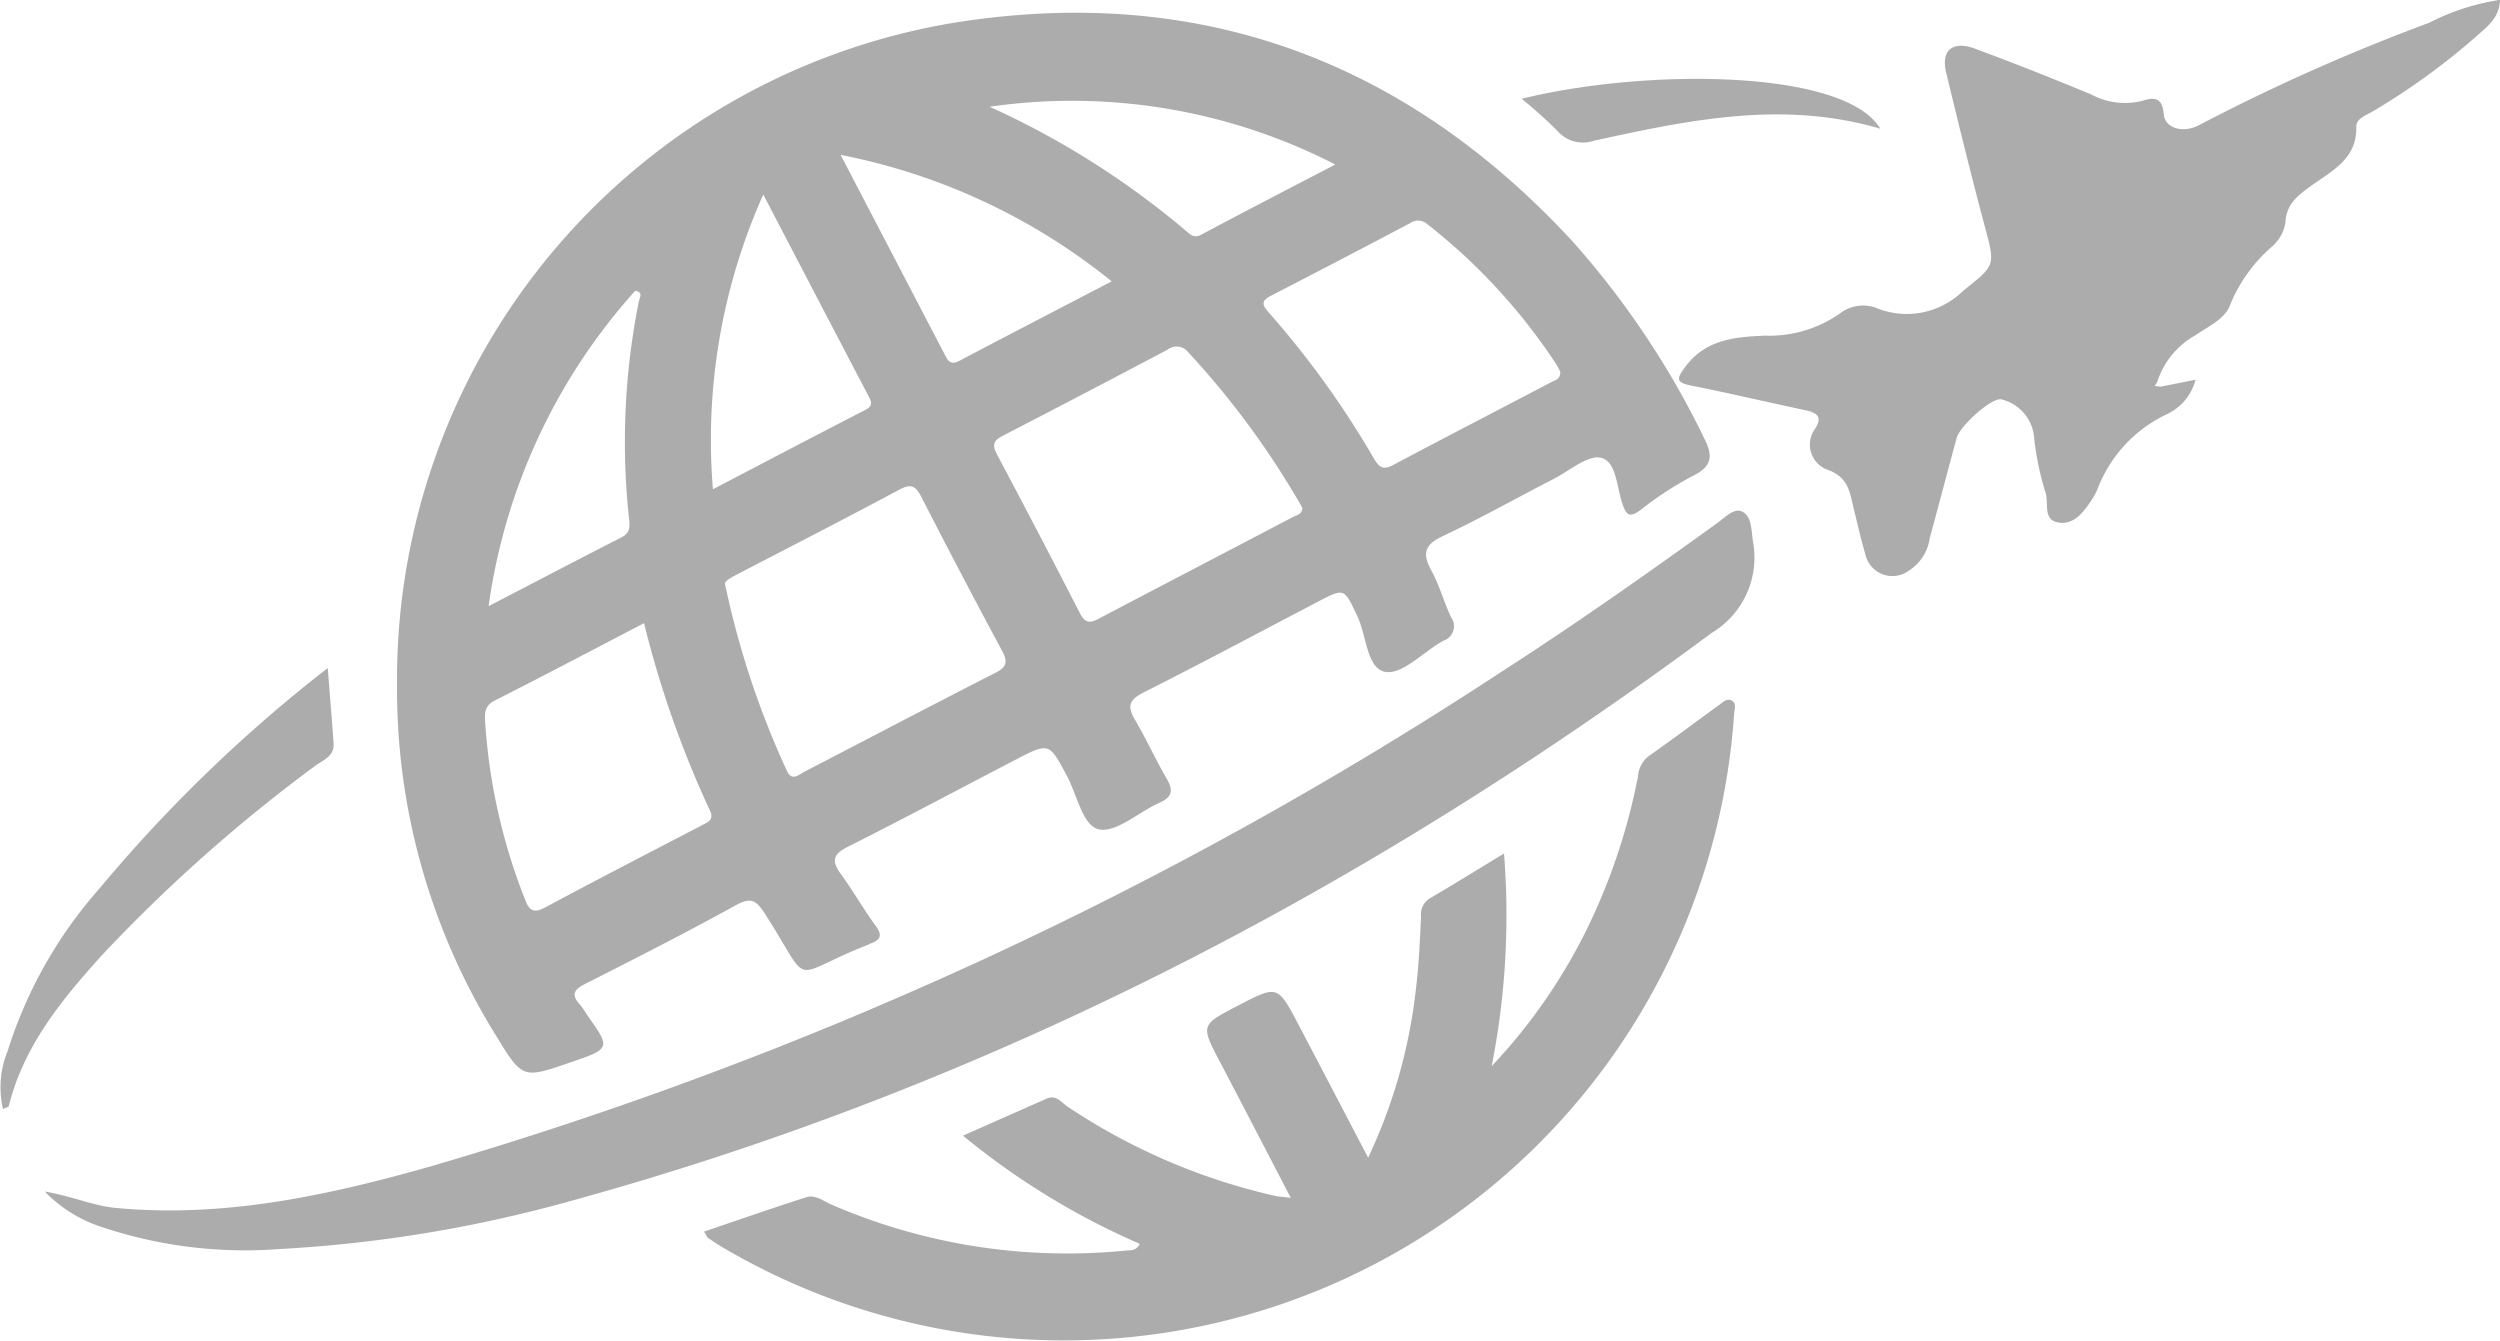 <svg xmlns="http://www.w3.org/2000/svg" width="118.429" height="63.514" viewBox="0 0 118.429 63.514"><defs><style>.a{fill:#acacac;}</style></defs><g transform="translate(0 0)"><path class="a" d="M981.448,277.334a31.538,31.538,0,0,1,26.383-31.266c11.55-1.854,21.366,1.755,29.315,10.37a40.61,40.61,0,0,1,6.232,9.329c.427.84.355,1.335-.567,1.777a16.176,16.176,0,0,0-2.461,1.608c-.5.366-.663.266-.856-.3-.263-.78-.285-2-1-2.174-.623-.155-1.485.6-2.227.984-1.763.907-3.493,1.883-5.285,2.726-.879.413-.965.839-.533,1.634.38.7.594,1.484.931,2.208a.722.722,0,0,1-.36,1.11c-.935.51-1.919,1.6-2.736,1.481-.908-.137-.9-1.721-1.347-2.649-.633-1.324-.589-1.344-1.9-.66-2.736,1.432-5.46,2.887-8.217,4.278-.676.341-.8.64-.42,1.289.544.917.984,1.9,1.519,2.818.327.564.228.864-.368,1.128-.973.43-2.006,1.411-2.844,1.254-.77-.144-1.045-1.636-1.528-2.539-.846-1.58-.833-1.591-2.464-.743-2.637,1.372-5.261,2.772-7.916,4.108-.7.352-.779.667-.333,1.279.584.8,1.074,1.668,1.659,2.467.323.441.236.66-.231.828-.036.013-.067.037-.1.051-3.916,1.535-2.6,2.141-4.938-1.486-.422-.653-.686-.744-1.382-.36-2.337,1.289-4.718,2.5-7.1,3.707-.522.265-.71.5-.262.983a4.3,4.3,0,0,1,.323.471c1.147,1.615,1.148,1.615-.8,2.282-2.229.765-2.246.775-3.494-1.273A31.125,31.125,0,0,1,981.448,277.334Zm15.537-4.68a41.36,41.36,0,0,0,2.932,8.852c.238.517.569.177.845.034,3.01-1.559,6.01-3.137,9.03-4.677.538-.274.6-.512.322-1.037q-1.948-3.62-3.82-7.28c-.259-.506-.469-.672-1.036-.368-2.553,1.366-5.129,2.689-7.7,4.021C997.233,272.367,996.949,272.537,996.985,272.653Zm27.349-3.611c-.055-.095-.11-.194-.168-.292a40.09,40.09,0,0,0-5.233-7.07.7.7,0,0,0-.991-.123q-3.892,2.058-7.8,4.075c-.444.228-.512.436-.275.882q1.987,3.734,3.917,7.5c.222.432.43.538.874.3,3.07-1.617,6.15-3.214,9.221-4.829C1024.053,269.391,1024.341,269.36,1024.333,269.043Zm-31.185,5.467c-2.413,1.256-4.731,2.482-7.07,3.664-.5.252-.48.616-.455,1.037a27.656,27.656,0,0,0,1.9,8.418c.184.478.388.642.918.358,2.482-1.329,4.986-2.619,7.483-3.92.283-.147.545-.258.346-.679A48.562,48.562,0,0,1,993.149,274.51Zm43.406-11.9a3.874,3.874,0,0,0-.191-.362,27.815,27.815,0,0,0-6.1-6.632.652.652,0,0,0-.823-.055q-3.288,1.735-6.593,3.438c-.424.218-.455.4-.137.757a43.3,43.3,0,0,1,5.012,6.952c.222.376.411.575.883.325,2.491-1.322,5-2.615,7.494-3.927C1036.286,263.012,1036.559,262.967,1036.554,262.612Zm-21.256-4.294a29.365,29.365,0,0,0-12.838-5.989l4.99,9.569c.151.289.327.35.641.184C1010.441,260.843,1012.8,259.621,1015.3,258.319Zm-18.886,9.85c2.5-1.305,4.851-2.54,7.212-3.754.418-.215.279-.43.126-.721-1.635-3.119-3.261-6.242-4.953-9.485A28.438,28.438,0,0,0,996.413,268.168Zm13.1-18.122a39.77,39.77,0,0,1,9.341,5.909c.2.172.362.328.686.156,2.063-1.1,4.141-2.172,6.354-3.326A27.279,27.279,0,0,0,1009.513,250.047Zm-23.728,23.661c2.255-1.17,4.272-2.226,6.3-3.262.387-.2.4-.465.359-.841a33.792,33.792,0,0,1,.46-10.339c.031-.146.225-.436-.171-.5A28.1,28.1,0,0,0,985.786,273.708Z" transform="translate(-962.64 -244.99)"/><path class="a" d="M1083.426,397.432a36.758,36.758,0,0,1-.584,10.07,26.338,26.338,0,0,0,4.656-6.792,28.954,28.954,0,0,0,2.274-6.924,1.331,1.331,0,0,1,.5-.964c1.125-.788,2.221-1.618,3.336-2.422.176-.127.37-.345.609-.212s.126.408.11.619A31.829,31.829,0,0,1,1046.5,416.14c-.264-.151-.518-.321-.77-.493-.057-.039-.084-.122-.2-.306,1.635-.554,3.233-1.112,4.843-1.628.427-.137.807.178,1.183.344a28.08,28.08,0,0,0,13.982,2.18c.222-.019.469.023.631-.318a35.142,35.142,0,0,1-8.372-5.123c1.41-.624,2.687-1.192,3.966-1.755.453-.2.7.191,1,.388a29.367,29.367,0,0,0,9.82,4.221c.181.04.37.046.743.091-1.16-2.228-2.251-4.332-3.351-6.432-.919-1.753-.924-1.75.825-2.661,1.9-.989,1.9-.991,2.88.868,1.077,2.046,2.145,4.1,3.31,6.322a25.159,25.159,0,0,0,2.277-8.117c.134-1.1.175-2.2.229-3.309a.882.882,0,0,1,.417-.858C1081.049,398.887,1082.174,398.19,1083.426,397.432Z" transform="translate(-1012.179 -356.998)"/><path class="a" d="M1272.271,261.28l1.649-.328a2.5,2.5,0,0,1-1.423,1.664,6.467,6.467,0,0,0-3.226,3.528,3.372,3.372,0,0,1-.269.5c-.392.581-.844,1.212-1.615,1.067-.681-.129-.435-.881-.56-1.364a13.686,13.686,0,0,1-.547-2.566,2.035,2.035,0,0,0-1.535-1.892c-.419-.157-1.979,1.229-2.141,1.821-.431,1.577-.841,3.161-1.275,4.737a2.182,2.182,0,0,1-1.025,1.574,1.311,1.311,0,0,1-2.028-.809c-.208-.692-.362-1.4-.537-2.1-.195-.775-.222-1.533-1.265-1.9a1.264,1.264,0,0,1-.594-1.913c.4-.6.1-.791-.473-.91-1.787-.375-3.563-.8-5.354-1.153-.771-.152-.728-.331-.292-.911.975-1.3,2.366-1.4,3.773-1.46a5.824,5.824,0,0,0,3.542-1.055,1.8,1.8,0,0,1,1.845-.209,3.8,3.8,0,0,0,3.977-.849c1.524-1.235,1.549-1.149,1.044-3.04-.649-2.429-1.248-4.872-1.838-7.316-.253-1.048.307-1.52,1.372-1.125q2.783,1.034,5.525,2.179a3.367,3.367,0,0,0,2.427.282c.546-.174.922-.143.984.633.055.69.944.938,1.724.5a93.79,93.79,0,0,1,10.857-4.825,10.824,10.824,0,0,1,3.351-1.083c-.028.87-.629,1.277-1.118,1.724a32.524,32.524,0,0,1-4.9,3.553c-.323.2-.8.332-.792.746.034,1.5-1.127,2.061-2.1,2.76-.633.455-1.227.879-1.256,1.774a1.927,1.927,0,0,1-.675,1.164,7.332,7.332,0,0,0-1.913,2.649c-.239.75-1.043,1.079-1.662,1.51a3.9,3.9,0,0,0-1.83,2.24l-.116.173Z" transform="translate(-1169.913 -242.964)"/><path class="a" d="M907.016,383.381c1.337.233,2.307.679,3.375.779,5.151.483,10.106-.605,14.98-1.991a188.893,188.893,0,0,0,50.617-23.387c3.5-2.25,6.9-4.642,10.271-7.077.362-.262.8-.742,1.193-.52.431.241.409.874.483,1.389a4.16,4.16,0,0,1-1.966,4.354c-16.38,12.143-34.173,21.418-53.885,26.859a64.13,64.13,0,0,1-13.947,2.319,21.4,21.4,0,0,1-8.455-1.055A6.559,6.559,0,0,1,907.016,383.381Z" transform="translate(-904.897 -326.937)"/><path class="a" d="M897.926,403.773a4.54,4.54,0,0,1,.219-2.744,21.212,21.212,0,0,1,4.356-7.706,69.678,69.678,0,0,1,10.809-10.439c.1,1.287.2,2.434.276,3.583.039.62-.537.791-.906,1.076a74.794,74.794,0,0,0-10.088,8.968c-1.9,2.107-3.686,4.285-4.393,7.128C898.189,403.683,898.077,403.7,897.926,403.773Z" transform="translate(-897.784 -351.239)"/><path class="a" d="M1215.5,260.186c5.871-1.45,15.309-1.413,16.988,1.417-4.621-1.361-9.089-.406-13.551.566a1.6,1.6,0,0,1-1.735-.455A21.264,21.264,0,0,0,1215.5,260.186Z" transform="translate(-1143.417 -255.506)"/></g></svg>